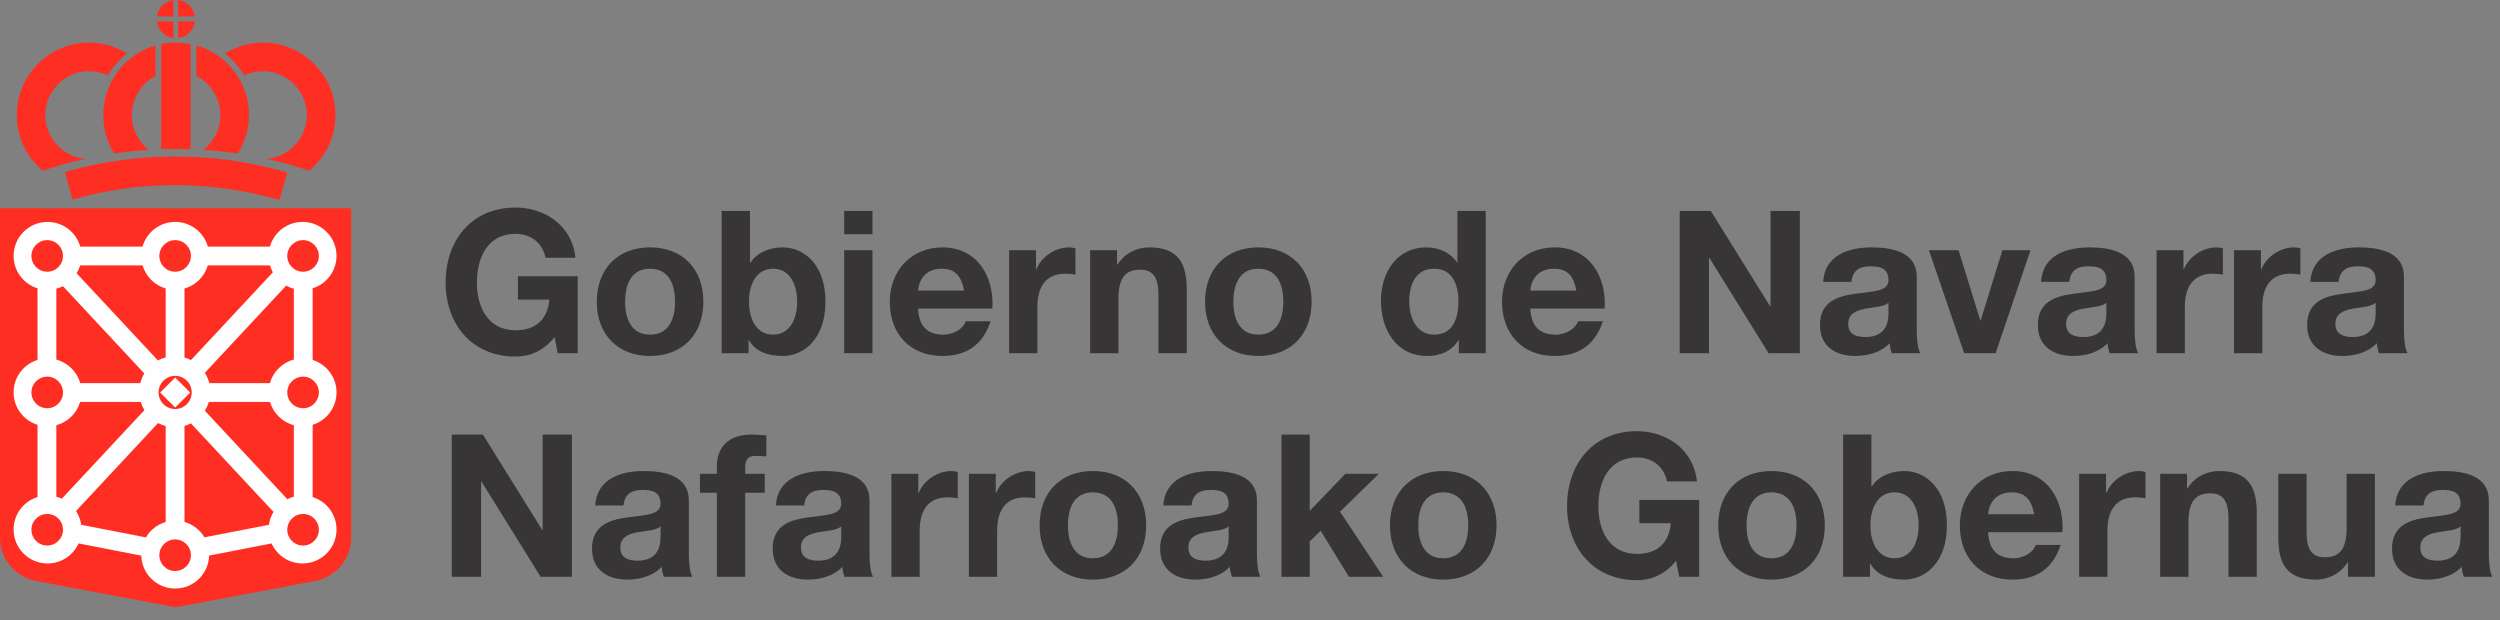 <?xml version="1.0" encoding="UTF-8" standalone="no"?><!-- Generator: Gravit.io --><svg xmlns="http://www.w3.org/2000/svg" xmlns:xlink="http://www.w3.org/1999/xlink" style="isolation:isolate" viewBox="0 0 276.122 68.503" width="276.122pt" height="68.503pt"><rect x="0" y="0" width="276.122" height="68.503" fill="#808080" stroke="none"/><defs><clipPath id="_clipPath_uQ4Pwz4o7Dlo7VpBUaCQDP1Y2eukpgDf"><rect width="276.122" height="68.503"/></clipPath></defs><g clip-path="url(#_clipPath_uQ4Pwz4o7Dlo7VpBUaCQDP1Y2eukpgDf)"><rect width="276.122" height="68.503" style="fill:rgb(0,0,0)" fill-opacity="0"/><clipPath id="_clipPath_v4pqWowVLMwSrR8vx33g89e6UQ975kQV"><path d=" M 0 0 L 276.122 0 L 276.122 68.503 L 0 68.503 L 0 0 Z " fill="rgb(255,255,255)"/></clipPath><g clip-path="url(#_clipPath_v4pqWowVLMwSrR8vx33g89e6UQ975kQV)"><path d=" M 19.676 1.822 L 19.676 0 C 20.634 0.114 21.396 0.867 21.522 1.822 L 19.676 1.822 Z " fill="rgb(255,46,35)"/><path d=" M 19.676 2.356 L 21.519 2.356 L 21.525 2.356 C 21.408 3.322 20.643 4.088 19.676 4.202 L 19.676 2.356 Z " fill="rgb(255,46,35)"/><path d=" M 19.16 4.202 C 18.199 4.083 17.439 3.319 17.323 2.357 L 17.326 2.357 L 19.16 2.357 L 19.16 4.202 Z " fill-rule="evenodd" fill="rgb(255,46,35)"/><path d=" M 19.16 1.822 L 17.326 1.822 C 17.451 0.871 18.207 0.119 19.16 0.001 L 19.16 1.822 Z " fill-rule="evenodd" fill="rgb(255,46,35)"/><path d=" M 30.864 22.089 C 27.192 21.036 23.341 20.445 19.336 20.445 C 15.407 20.445 11.607 21.01 8.013 22.038 L 7.165 19.008 L 7.14 19.008 C 11.017 17.878 15.099 17.287 19.336 17.287 C 23.649 17.287 27.808 17.904 31.737 19.059 L 30.864 22.089 Z " fill="rgb(255,46,35)"/><path d=" M 17.795 16.465 C 18.309 16.44 18.796 16.465 19.284 16.465 C 19.875 16.465 20.465 16.465 21.056 16.491 L 21.056 4.886 C 20.542 4.783 19.978 4.706 19.413 4.706 C 18.848 4.706 18.309 4.757 17.795 4.86 L 17.795 16.465 Z " fill="rgb(255,46,35)"/><path d=" M 16.434 16.543 C 15.15 16.646 13.867 16.774 12.608 16.954 C 11.838 15.721 11.402 14.283 11.402 12.717 C 11.402 9.071 13.841 5.99 17.179 5.014 L 17.179 8.403 C 15.612 9.199 14.56 10.843 14.56 12.717 C 14.56 14.283 15.304 15.67 16.434 16.543 Z " fill="rgb(255,46,35)"/><path d=" M 11.915 8.327 C 11.273 8.044 10.58 7.865 9.835 7.865 C 7.165 7.865 5.009 10.047 5.009 12.718 C 5.009 15.234 6.934 17.313 9.425 17.544 C 7.833 17.878 6.267 18.34 4.726 18.854 C 2.955 17.39 1.851 15.182 1.851 12.718 C 1.851 8.301 5.419 4.706 9.835 4.706 C 11.376 4.706 12.814 5.143 14.046 5.913 C 13.173 6.581 12.455 7.403 11.915 8.327 Z " fill="rgb(255,46,35)"/><path d=" M 22.443 16.543 C 23.726 16.646 25.01 16.774 26.268 16.954 C 27.039 15.721 27.501 14.283 27.501 12.717 C 27.501 9.071 25.062 5.99 21.697 5.014 L 21.697 8.403 C 23.264 9.199 24.342 10.843 24.342 12.717 C 24.342 14.283 23.598 15.67 22.443 16.543 Z " fill="rgb(255,46,35)"/><path d=" M 26.987 8.327 C 27.603 8.044 28.296 7.865 29.041 7.865 C 31.711 7.865 33.894 10.047 33.894 12.718 C 33.894 15.234 31.942 17.313 29.477 17.544 L 29.452 17.544 C 31.044 17.878 32.635 18.34 34.15 18.854 L 34.176 18.854 C 35.922 17.39 37.051 15.182 37.051 12.718 C 37.051 8.301 33.457 4.706 29.041 4.706 C 27.5 4.706 26.063 5.143 24.83 5.913 C 25.703 6.581 26.422 7.403 26.987 8.327 Z " fill="rgb(255,46,35)"/><path d=" M 19.383 67.074 L 4.262 64.224 C 1.848 63.865 0 61.888 0 59.346 L 0 22.994 L 38.791 22.994 L 38.791 59.346 C 38.791 61.888 36.943 63.865 34.529 64.224 L 19.383 67.074 Z " fill-rule="evenodd" fill="rgb(255,46,35)"/><path d=" M 17.691 43.356 L 19.348 41.698 L 21.005 43.356 L 19.349 45.013 L 17.691 43.356 Z " fill="rgb(254,254,254)"/><path d=" M 33.473 45.089 C 32.51 45.089 31.728 44.308 31.728 43.344 C 31.728 42.381 32.51 41.6 33.473 41.6 C 34.436 41.6 35.218 42.381 35.218 43.344 C 35.218 44.308 34.436 45.089 33.473 45.089 Z  M 35.217 58.51 C 35.217 59.473 34.436 60.254 33.473 60.254 C 32.509 60.254 31.728 59.473 31.728 58.51 C 31.728 57.547 32.509 56.765 33.473 56.765 C 34.436 56.765 35.217 57.547 35.217 58.51 Z  M 22.623 45.36 C 22.811 45.062 22.962 44.739 23.067 44.391 L 29.818 44.391 C 30.184 45.647 31.19 46.628 32.455 46.967 L 32.455 54.857 C 32.202 54.924 31.962 55.016 31.735 55.133 L 22.623 45.36 Z  M 29.704 57.964 L 22.58 59.349 C 22.098 58.53 21.309 57.912 20.377 57.648 L 20.377 47.041 C 20.626 46.97 20.864 46.878 21.088 46.76 L 30.208 56.54 C 29.95 56.967 29.775 57.447 29.704 57.964 Z  M 19.344 63.067 C 18.38 63.067 17.599 62.286 17.599 61.322 C 17.599 60.359 18.38 59.578 19.344 59.578 C 20.307 59.578 21.088 60.359 21.088 61.322 C 21.088 62.286 20.307 63.067 19.344 63.067 Z  M 16.116 59.352 L 8.967 57.964 C 8.89 57.407 8.69 56.89 8.398 56.441 L 17.457 46.724 C 17.722 46.868 18.005 46.979 18.3 47.059 L 18.3 57.653 C 17.374 57.921 16.596 58.537 16.116 59.352 Z  M 6.829 55.081 C 6.635 54.992 6.435 54.918 6.223 54.86 L 6.223 46.964 C 7.487 46.625 8.487 45.644 8.853 44.391 L 15.543 44.391 C 15.641 44.714 15.777 45.019 15.949 45.299 L 6.829 55.081 Z  M 5.214 60.254 C 4.25 60.254 3.47 59.473 3.47 58.509 C 3.47 57.546 4.25 56.765 5.214 56.765 C 6.178 56.765 6.958 57.546 6.958 58.509 C 6.958 59.473 6.178 60.254 5.214 60.254 Z  M 3.47 43.344 C 3.47 42.381 4.25 41.6 5.214 41.6 C 6.178 41.6 6.958 42.381 6.958 43.344 C 6.958 44.308 6.178 45.089 5.214 45.089 C 4.25 45.089 3.47 44.308 3.47 43.344 Z  M 3.47 28.267 C 3.47 27.303 4.25 26.522 5.214 26.522 C 6.178 26.522 6.958 27.303 6.958 28.267 C 6.958 29.23 6.178 30.011 5.214 30.011 C 4.25 30.011 3.47 29.23 3.47 28.267 Z  M 15.937 41.246 C 15.74 41.576 15.592 41.933 15.497 42.314 L 8.863 42.314 C 8.503 41.047 7.496 40.056 6.223 39.714 L 6.223 31.886 C 6.478 31.818 6.721 31.723 6.949 31.606 L 15.937 41.246 Z  M 8.853 29.314 L 15.749 29.314 C 16.106 30.541 17.076 31.507 18.3 31.861 L 18.3 39.468 C 17.999 39.548 17.709 39.665 17.442 39.809 L 8.469 30.191 C 8.632 29.92 8.761 29.624 8.853 29.314 Z  M 19.344 26.522 C 20.307 26.522 21.088 27.303 21.088 28.267 C 21.088 29.23 20.307 30.011 19.344 30.011 C 18.38 30.011 17.599 29.23 17.599 28.267 C 17.599 27.303 18.38 26.522 19.344 26.522 Z  M 21.175 43.344 C 21.175 44.356 20.355 45.176 19.344 45.176 C 18.332 45.176 17.512 44.356 17.512 43.344 C 17.512 42.333 18.332 41.513 19.344 41.513 C 20.355 41.513 21.175 42.333 21.175 43.344 Z  M 22.95 29.314 L 29.818 29.314 C 29.895 29.581 30.002 29.837 30.135 30.077 L 21.094 39.77 C 20.867 39.652 20.626 39.557 20.377 39.486 L 20.377 31.871 C 21.614 31.52 22.59 30.547 22.95 29.314 Z  M 31.605 31.547 C 31.87 31.692 32.157 31.809 32.455 31.889 L 32.455 39.711 C 31.181 40.049 30.168 41.047 29.811 42.314 L 23.113 42.314 C 23.011 41.905 22.845 41.524 22.627 41.176 L 31.605 31.547 Z  M 33.473 26.522 C 34.436 26.522 35.218 27.303 35.218 28.267 C 35.218 29.23 34.436 30.011 33.473 30.011 C 32.51 30.011 31.728 29.23 31.728 28.267 C 31.728 27.303 32.51 26.522 33.473 26.522 Z  M 37.169 43.339 C 37.169 41.656 36.058 40.231 34.532 39.757 L 34.532 31.843 C 36.058 31.369 37.169 29.944 37.169 28.261 C 37.169 26.19 35.489 24.51 33.418 24.51 C 31.704 24.51 30.255 25.661 29.811 27.236 L 22.959 27.236 C 22.513 25.661 21.063 24.51 19.349 24.51 C 17.636 24.51 16.186 25.661 15.743 27.236 L 8.863 27.236 C 8.416 25.661 6.967 24.51 5.253 24.51 C 3.182 24.51 1.502 26.19 1.502 28.261 C 1.502 29.947 2.613 31.372 4.145 31.846 L 4.145 39.754 C 2.613 40.228 1.502 41.652 1.502 43.339 C 1.502 45.025 2.613 46.45 4.145 46.923 L 4.145 54.9 C 2.613 55.373 1.502 56.798 1.502 58.485 C 1.502 60.555 3.182 62.235 5.253 62.235 C 6.777 62.235 8.087 61.328 8.675 60.02 L 15.601 61.368 C 15.66 63.386 17.315 65.005 19.349 65.005 C 21.384 65.005 23.039 63.383 23.098 61.364 L 29.996 60.023 C 30.584 61.328 31.895 62.235 33.418 62.235 C 35.489 62.235 37.169 60.555 37.169 58.485 C 37.169 56.801 36.058 55.377 34.532 54.902 L 34.532 46.921 C 36.058 46.447 37.169 45.022 37.169 43.339 Z " fill="rgb(254,254,254)"/><path d=" M 61.254 37.225 C 60.044 38.787 58.459 39.381 56.942 39.381 C 52.078 39.381 49.218 35.75 49.218 31.218 C 49.218 26.553 52.078 22.923 56.942 22.923 C 60.153 22.923 63.191 24.903 63.565 28.468 L 60.264 28.468 C 59.867 26.73 58.569 25.828 56.942 25.828 C 53.839 25.828 52.673 28.468 52.673 31.218 C 52.673 33.836 53.839 36.477 56.942 36.477 C 59.186 36.477 60.483 35.267 60.682 33.088 L 57.205 33.088 L 57.205 30.514 L 63.806 30.514 L 63.806 39.007 L 61.606 39.007 L 61.254 37.225 Z " fill="rgb(55,53,53)"/><path d=" M 71.79 36.961 C 73.925 36.961 74.562 35.135 74.562 33.33 C 74.562 31.504 73.925 29.678 71.79 29.678 C 69.678 29.678 69.04 31.504 69.04 33.33 C 69.04 35.135 69.678 36.961 71.79 36.961 Z  M 71.79 27.323 C 75.377 27.323 77.686 29.699 77.686 33.33 C 77.686 36.939 75.377 39.315 71.79 39.315 C 68.226 39.315 65.915 36.939 65.915 33.33 C 65.915 29.699 68.226 27.323 71.79 27.323 Z " fill="rgb(55,53,53)"/><path d=" M 85.385 29.678 C 83.536 29.678 82.722 31.416 82.722 33.33 C 82.722 35.223 83.536 36.961 85.385 36.961 C 87.233 36.961 88.047 35.223 88.047 33.33 C 88.047 31.416 87.233 29.678 85.385 29.678 Z  M 79.708 23.297 L 82.832 23.297 L 82.832 29.018 L 82.876 29.018 C 83.647 27.852 85.055 27.324 86.463 27.324 C 88.73 27.324 91.171 29.15 91.171 33.308 C 91.171 37.489 88.73 39.315 86.463 39.315 C 84.79 39.315 83.405 38.809 82.722 37.555 L 82.678 37.555 L 82.678 39.007 L 79.708 39.007 L 79.708 23.297 Z " fill="rgb(55,53,53)"/><path d=" M 93.238 27.631 L 96.362 27.631 L 96.362 39.007 L 93.238 39.007 L 93.238 27.631 Z  M 96.362 25.871 L 93.238 25.871 L 93.238 23.297 L 96.362 23.297 L 96.362 25.871 Z " fill="rgb(55,53,53)"/><path d=" M 106.483 32.098 C 106.197 30.514 105.514 29.678 103.997 29.678 C 102.016 29.678 101.444 31.218 101.4 32.098 L 106.483 32.098 Z  M 101.4 34.078 C 101.488 36.059 102.456 36.961 104.194 36.961 C 105.449 36.961 106.461 36.191 106.659 35.487 L 109.409 35.487 C 108.529 38.171 106.659 39.315 104.085 39.315 C 100.498 39.315 98.275 36.851 98.275 33.33 C 98.275 29.92 100.629 27.324 104.085 27.324 C 107.957 27.324 109.827 30.58 109.607 34.078 L 101.4 34.078 Z " fill="rgb(55,53,53)"/><path d=" M 111.454 27.631 L 114.424 27.631 L 114.424 29.743 L 114.468 29.743 C 115.04 28.314 116.58 27.323 118.099 27.323 C 118.318 27.323 118.583 27.367 118.781 27.434 L 118.781 30.338 C 118.495 30.272 118.033 30.228 117.658 30.228 C 115.37 30.228 114.578 31.878 114.578 33.88 L 114.578 39.007 L 111.454 39.007 L 111.454 27.631 Z " fill="rgb(55,53,53)"/><path d=" M 120.403 27.631 L 123.373 27.631 L 123.373 29.216 L 123.439 29.216 C 124.231 27.94 125.595 27.323 126.916 27.323 C 130.238 27.323 131.074 29.193 131.074 32.01 L 131.074 39.007 L 127.95 39.007 L 127.95 32.582 C 127.95 30.712 127.4 29.787 125.948 29.787 C 124.254 29.787 123.527 30.734 123.527 33.044 L 123.527 39.007 L 120.403 39.007 L 120.403 27.631 Z " fill="rgb(55,53,53)"/><path d=" M 138.972 36.961 C 141.107 36.961 141.744 35.135 141.744 33.33 C 141.744 31.504 141.107 29.678 138.972 29.678 C 136.86 29.678 136.222 31.504 136.222 33.33 C 136.222 35.135 136.86 36.961 138.972 36.961 Z  M 138.972 27.323 C 142.559 27.323 144.868 29.699 144.868 33.33 C 144.868 36.939 142.559 39.315 138.972 39.315 C 135.408 39.315 133.097 36.939 133.097 33.33 C 133.097 29.699 135.408 27.323 138.972 27.323 Z " fill="rgb(55,53,53)"/><path d=" M 158.397 29.678 C 156.35 29.678 155.646 31.438 155.646 33.308 C 155.646 35.09 156.46 36.961 158.397 36.961 C 160.465 36.961 161.082 35.157 161.082 33.286 C 161.082 31.438 160.421 29.678 158.397 29.678 Z  M 161.126 37.555 L 161.082 37.555 C 160.355 38.787 159.079 39.315 157.626 39.315 C 154.194 39.315 152.522 36.366 152.522 33.22 C 152.522 30.161 154.216 27.324 157.561 27.324 C 158.903 27.324 160.223 27.896 160.949 29.018 L 160.927 29.018 L 160.971 29.018 L 160.971 23.297 L 164.095 23.297 L 164.095 39.007 L 161.126 39.007 L 161.126 37.555 Z " fill="rgb(55,53,53)"/><path d=" M 174.105 32.098 C 173.819 30.514 173.136 29.678 171.619 29.678 C 169.638 29.678 169.066 31.218 169.022 32.098 L 174.105 32.098 Z  M 169.022 34.078 C 169.11 36.059 170.078 36.961 171.816 36.961 C 173.071 36.961 174.083 36.191 174.281 35.487 L 177.031 35.487 C 176.151 38.171 174.281 39.315 171.707 39.315 C 168.12 39.315 165.897 36.851 165.897 33.33 C 165.897 29.92 168.251 27.324 171.707 27.324 C 175.579 27.324 177.449 30.58 177.229 34.078 L 169.022 34.078 Z " fill="rgb(55,53,53)"/><path d=" M 185.522 23.297 L 188.955 23.297 L 195.511 33.836 L 195.555 33.836 L 195.555 23.297 L 198.79 23.297 L 198.79 39.007 L 195.335 39.007 L 188.8 28.489 L 188.756 28.489 L 188.756 39.007 L 185.522 39.007 L 185.522 23.297 Z " fill="rgb(55,53,53)"/><path d=" M 208.58 33.441 C 208.052 33.903 206.951 33.924 205.983 34.101 C 205.016 34.298 204.135 34.628 204.135 35.773 C 204.135 36.939 205.037 37.225 206.05 37.225 C 208.492 37.225 208.58 35.289 208.58 34.607 L 208.58 33.441 Z  M 201.363 31.13 C 201.539 28.204 204.157 27.324 206.71 27.324 C 208.976 27.324 211.704 27.83 211.704 30.558 L 211.704 36.477 C 211.704 37.511 211.814 38.545 212.101 39.007 L 208.932 39.007 C 208.822 38.655 208.733 38.281 208.712 37.907 C 207.722 38.941 206.269 39.315 204.883 39.315 C 202.726 39.315 201.011 38.237 201.011 35.905 C 201.011 33.331 202.947 32.714 204.883 32.451 C 206.798 32.165 208.58 32.23 208.58 30.955 C 208.58 29.612 207.655 29.414 206.556 29.414 C 205.367 29.414 204.598 29.898 204.487 31.13 L 201.363 31.13 Z " fill="rgb(55,53,53)"/><path d=" M 220.415 39.007 L 216.938 39.007 L 213.044 27.631 L 216.322 27.631 L 218.721 35.399 L 218.765 35.399 L 221.163 27.631 L 224.266 27.631 L 220.415 39.007 Z " fill="rgb(55,53,53)"/><path d=" M 232.646 33.441 C 232.118 33.903 231.017 33.924 230.049 34.101 C 229.082 34.298 228.201 34.628 228.201 35.773 C 228.201 36.939 229.103 37.225 230.116 37.225 C 232.558 37.225 232.646 35.289 232.646 34.607 L 232.646 33.441 Z  M 225.429 31.13 C 225.605 28.204 228.223 27.324 230.776 27.324 C 233.042 27.324 235.77 27.83 235.77 30.558 L 235.77 36.477 C 235.77 37.511 235.88 38.545 236.167 39.007 L 232.998 39.007 C 232.888 38.655 232.799 38.281 232.778 37.907 C 231.788 38.941 230.335 39.315 228.949 39.315 C 226.792 39.315 225.077 38.237 225.077 35.905 C 225.077 33.331 227.013 32.714 228.949 32.451 C 230.864 32.165 232.646 32.23 232.646 30.955 C 232.646 29.612 231.721 29.414 230.622 29.414 C 229.433 29.414 228.664 29.898 228.553 31.13 L 225.429 31.13 Z " fill="rgb(55,53,53)"/><path d=" M 238.19 27.631 L 241.16 27.631 L 241.16 29.743 L 241.204 29.743 C 241.776 28.314 243.316 27.323 244.835 27.323 C 245.054 27.323 245.319 27.367 245.517 27.434 L 245.517 30.338 C 245.231 30.272 244.769 30.228 244.394 30.228 C 242.106 30.228 241.314 31.878 241.314 33.88 L 241.314 39.007 L 238.19 39.007 L 238.19 27.631 Z " fill="rgb(55,53,53)"/><path d=" M 246.747 27.631 L 249.717 27.631 L 249.717 29.743 L 249.761 29.743 C 250.333 28.314 251.873 27.323 253.392 27.323 C 253.611 27.323 253.876 27.367 254.074 27.434 L 254.074 30.338 C 253.788 30.272 253.326 30.228 252.951 30.228 C 250.663 30.228 249.871 31.878 249.871 33.88 L 249.871 39.007 L 246.747 39.007 L 246.747 27.631 Z " fill="rgb(55,53,53)"/><path d=" M 262.39 33.441 C 261.862 33.903 260.761 33.924 259.793 34.101 C 258.826 34.298 257.945 34.628 257.945 35.773 C 257.945 36.939 258.847 37.225 259.86 37.225 C 262.302 37.225 262.39 35.289 262.39 34.607 L 262.39 33.441 Z  M 255.173 31.13 C 255.349 28.204 257.967 27.324 260.52 27.324 C 262.786 27.324 265.514 27.83 265.514 30.558 L 265.514 36.477 C 265.514 37.511 265.624 38.545 265.911 39.007 L 262.742 39.007 C 262.632 38.655 262.543 38.281 262.522 37.907 C 261.532 38.941 260.079 39.315 258.693 39.315 C 256.536 39.315 254.821 38.237 254.821 35.905 C 254.821 33.331 256.757 32.714 258.693 32.451 C 260.608 32.165 262.39 32.23 262.39 30.955 C 262.39 29.612 261.465 29.414 260.366 29.414 C 259.177 29.414 258.408 29.898 258.297 31.13 L 255.173 31.13 Z " fill="rgb(55,53,53)"/><path d=" M 49.9 47.998 L 53.333 47.998 L 59.889 58.537 L 59.933 58.537 L 59.933 47.998 L 63.168 47.998 L 63.168 63.708 L 59.713 63.708 L 53.178 53.19 L 53.134 53.19 L 53.134 63.708 L 49.9 63.708 L 49.9 47.998 Z " fill="rgb(55,53,53)"/><path d=" M 72.957 58.141 C 72.429 58.603 71.328 58.624 70.36 58.801 C 69.393 58.998 68.512 59.328 68.512 60.473 C 68.512 61.639 69.414 61.925 70.427 61.925 C 72.869 61.925 72.957 59.989 72.957 59.307 L 72.957 58.141 Z  M 65.74 55.83 C 65.916 52.904 68.534 52.024 71.087 52.024 C 73.353 52.024 76.081 52.53 76.081 55.258 L 76.081 61.177 C 76.081 62.211 76.191 63.245 76.478 63.707 L 73.309 63.707 C 73.199 63.356 73.11 62.981 73.089 62.607 C 72.099 63.641 70.646 64.015 69.26 64.015 C 67.103 64.015 65.388 62.937 65.388 60.605 C 65.388 58.031 67.324 57.414 69.26 57.151 C 71.175 56.865 72.957 56.93 72.957 55.655 C 72.957 54.312 72.032 54.114 70.933 54.114 C 69.744 54.114 68.975 54.598 68.864 55.83 L 65.74 55.83 Z " fill="rgb(55,53,53)"/><path d=" M 79.181 54.422 L 77.311 54.422 L 77.311 52.331 L 79.181 52.331 L 79.181 51.451 C 79.181 49.449 80.435 47.997 82.988 47.997 C 83.537 47.997 84.11 48.063 84.638 48.085 L 84.638 50.417 C 84.264 50.373 83.89 50.352 83.493 50.352 C 82.658 50.352 82.306 50.703 82.306 51.65 L 82.306 52.331 L 84.462 52.331 L 84.462 54.422 L 82.306 54.422 L 82.306 63.707 L 79.181 63.707 L 79.181 54.422 Z " fill="rgb(55,53,53)"/><path d=" M 92.911 58.141 C 92.383 58.603 91.282 58.624 90.314 58.801 C 89.347 58.998 88.466 59.328 88.466 60.473 C 88.466 61.639 89.368 61.925 90.381 61.925 C 92.823 61.925 92.911 59.989 92.911 59.307 L 92.911 58.141 Z  M 85.693 55.83 C 85.87 52.904 88.488 52.024 91.041 52.024 C 93.307 52.024 96.035 52.53 96.035 55.258 L 96.035 61.177 C 96.035 62.211 96.145 63.245 96.432 63.707 L 93.263 63.707 C 93.153 63.356 93.064 62.981 93.043 62.607 C 92.053 63.641 90.6 64.015 89.215 64.015 C 87.057 64.015 85.342 62.937 85.342 60.605 C 85.342 58.031 87.278 57.414 89.215 57.151 C 91.129 56.865 92.911 56.93 92.911 55.655 C 92.911 54.312 91.986 54.114 90.887 54.114 C 89.698 54.114 88.929 54.598 88.818 55.83 L 85.693 55.83 Z " fill="rgb(55,53,53)"/><path d=" M 98.454 52.332 L 101.424 52.332 L 101.424 54.444 L 101.468 54.444 C 102.04 53.015 103.58 52.024 105.099 52.024 C 105.318 52.024 105.583 52.067 105.781 52.134 L 105.781 55.039 C 105.495 54.973 105.033 54.929 104.658 54.929 C 102.37 54.929 101.578 56.579 101.578 58.581 L 101.578 63.707 L 98.454 63.707 L 98.454 52.332 Z " fill="rgb(55,53,53)"/><path d=" M 107.011 52.332 L 109.981 52.332 L 109.981 54.444 L 110.025 54.444 C 110.597 53.015 112.137 52.024 113.656 52.024 C 113.875 52.024 114.14 52.067 114.338 52.134 L 114.338 55.039 C 114.052 54.973 113.59 54.929 113.216 54.929 C 110.927 54.929 110.135 56.579 110.135 58.581 L 110.135 63.707 L 107.011 63.707 L 107.011 52.332 Z " fill="rgb(55,53,53)"/><path d=" M 120.699 61.662 C 122.834 61.662 123.471 59.835 123.471 58.031 C 123.471 56.205 122.834 54.379 120.699 54.379 C 118.587 54.379 117.949 56.205 117.949 58.031 C 117.949 59.835 118.587 61.662 120.699 61.662 Z  M 120.699 52.024 C 124.286 52.024 126.595 54.4 126.595 58.031 C 126.595 61.64 124.286 64.016 120.699 64.016 C 117.135 64.016 114.824 61.64 114.824 58.031 C 114.824 54.4 117.135 52.024 120.699 52.024 Z " fill="rgb(55,53,53)"/><path d=" M 135.703 58.141 C 135.175 58.603 134.074 58.624 133.106 58.801 C 132.139 58.998 131.258 59.328 131.258 60.473 C 131.258 61.639 132.16 61.925 133.173 61.925 C 135.615 61.925 135.703 59.989 135.703 59.307 L 135.703 58.141 Z  M 128.486 55.83 C 128.662 52.904 131.28 52.024 133.833 52.024 C 136.099 52.024 138.827 52.53 138.827 55.258 L 138.827 61.177 C 138.827 62.211 138.937 63.245 139.224 63.707 L 136.055 63.707 C 135.945 63.356 135.856 62.981 135.835 62.607 C 134.845 63.641 133.392 64.015 132.006 64.015 C 129.849 64.015 128.134 62.937 128.134 60.605 C 128.134 58.031 130.07 57.414 132.006 57.151 C 133.921 56.865 135.703 56.93 135.703 55.655 C 135.703 54.312 134.778 54.114 133.679 54.114 C 132.49 54.114 131.721 54.598 131.61 55.83 L 128.486 55.83 Z " fill="rgb(55,53,53)"/><path d=" M 141.533 47.998 L 144.657 47.998 L 144.657 56.425 L 148.595 52.332 L 152.292 52.332 L 148.002 56.513 L 152.776 63.708 L 148.992 63.708 L 145.867 58.625 L 144.657 59.791 L 144.657 63.708 L 141.533 63.708 L 141.533 47.998 Z " fill="rgb(55,53,53)"/><path d=" M 159.396 61.662 C 161.531 61.662 162.168 59.835 162.168 58.031 C 162.168 56.205 161.531 54.379 159.396 54.379 C 157.284 54.379 156.646 56.205 156.646 58.031 C 156.646 59.835 157.284 61.662 159.396 61.662 Z  M 159.396 52.024 C 162.983 52.024 165.292 54.4 165.292 58.031 C 165.292 61.64 162.983 64.016 159.396 64.016 C 155.832 64.016 153.521 61.64 153.521 58.031 C 153.521 54.4 155.832 52.024 159.396 52.024 Z " fill="rgb(55,53,53)"/><path d=" M 185.116 61.925 C 183.906 63.487 182.321 64.081 180.804 64.081 C 175.94 64.081 173.08 60.45 173.08 55.918 C 173.08 51.253 175.94 47.623 180.804 47.623 C 184.015 47.623 187.053 49.603 187.427 53.168 L 184.126 53.168 C 183.729 51.43 182.431 50.528 180.804 50.528 C 177.701 50.528 176.535 53.168 176.535 55.918 C 176.535 58.536 177.701 61.177 180.804 61.177 C 183.048 61.177 184.345 59.967 184.544 57.788 L 181.067 57.788 L 181.067 55.214 L 187.668 55.214 L 187.668 63.707 L 185.468 63.707 L 185.116 61.925 Z " fill="rgb(55,53,53)"/><path d=" M 195.652 61.662 C 197.787 61.662 198.424 59.835 198.424 58.031 C 198.424 56.205 197.787 54.379 195.652 54.379 C 193.54 54.379 192.902 56.205 192.902 58.031 C 192.902 59.835 193.54 61.662 195.652 61.662 Z  M 195.652 52.024 C 199.239 52.024 201.548 54.4 201.548 58.031 C 201.548 61.64 199.239 64.016 195.652 64.016 C 192.088 64.016 189.777 61.64 189.777 58.031 C 189.777 54.4 192.088 52.024 195.652 52.024 Z " fill="rgb(55,53,53)"/><path d=" M 209.248 54.378 C 207.399 54.378 206.585 56.116 206.585 58.03 C 206.585 59.923 207.399 61.661 209.248 61.661 C 211.096 61.661 211.91 59.923 211.91 58.03 C 211.91 56.116 211.096 54.378 209.248 54.378 Z  M 203.571 47.997 L 206.695 47.997 L 206.695 53.718 L 206.739 53.718 C 207.51 52.552 208.918 52.024 210.326 52.024 C 212.592 52.024 215.034 53.85 215.034 58.008 C 215.034 62.189 212.592 64.015 210.326 64.015 C 208.653 64.015 207.268 63.509 206.585 62.255 L 206.541 62.255 L 206.541 63.707 L 203.571 63.707 L 203.571 47.997 Z " fill="rgb(55,53,53)"/><path d=" M 224.67 56.798 C 224.384 55.214 223.701 54.378 222.184 54.378 C 220.203 54.378 219.631 55.918 219.587 56.798 L 224.67 56.798 Z  M 219.587 58.778 C 219.675 60.759 220.643 61.661 222.381 61.661 C 223.636 61.661 224.648 60.891 224.846 60.187 L 227.596 60.187 C 226.716 62.871 224.846 64.015 222.272 64.015 C 218.685 64.015 216.462 61.551 216.462 58.03 C 216.462 54.62 218.816 52.024 222.272 52.024 C 226.144 52.024 228.014 55.28 227.794 58.778 L 219.587 58.778 Z " fill="rgb(55,53,53)"/><path d=" M 229.639 52.332 L 232.609 52.332 L 232.609 54.444 L 232.653 54.444 C 233.225 53.015 234.765 52.024 236.284 52.024 C 236.503 52.024 236.768 52.067 236.966 52.134 L 236.966 55.039 C 236.68 54.973 236.218 54.929 235.843 54.929 C 233.555 54.929 232.763 56.579 232.763 58.581 L 232.763 63.707 L 229.639 63.707 L 229.639 52.332 Z " fill="rgb(55,53,53)"/><path d=" M 238.589 52.332 L 241.559 52.332 L 241.559 53.917 L 241.625 53.917 C 242.417 52.64 243.781 52.024 245.102 52.024 C 248.424 52.024 249.26 53.893 249.26 56.71 L 249.26 63.707 L 246.136 63.707 L 246.136 57.283 C 246.136 55.413 245.586 54.488 244.134 54.488 C 242.44 54.488 241.713 55.435 241.713 57.745 L 241.713 63.707 L 238.589 63.707 L 238.589 52.332 Z " fill="rgb(55,53,53)"/><path d=" M 262.306 63.707 L 259.336 63.707 L 259.336 62.123 L 259.27 62.123 C 258.478 63.399 257.114 64.016 255.793 64.016 C 252.471 64.016 251.635 62.146 251.635 59.329 L 251.635 52.332 L 254.759 52.332 L 254.759 58.756 C 254.759 60.628 255.309 61.552 256.761 61.552 C 258.455 61.552 259.182 60.604 259.182 58.295 L 259.182 52.332 L 262.306 52.332 L 262.306 63.707 Z " fill="rgb(55,53,53)"/><path d=" M 271.766 58.141 C 271.238 58.603 270.137 58.624 269.169 58.801 C 268.202 58.998 267.321 59.328 267.321 60.473 C 267.321 61.639 268.223 61.925 269.236 61.925 C 271.678 61.925 271.766 59.989 271.766 59.307 L 271.766 58.141 Z  M 264.548 55.83 C 264.725 52.904 267.343 52.024 269.896 52.024 C 272.162 52.024 274.89 52.53 274.89 55.258 L 274.89 61.177 C 274.89 62.211 275 63.245 275.287 63.707 L 272.118 63.707 C 272.008 63.356 271.919 62.981 271.898 62.607 C 270.908 63.641 269.455 64.015 268.07 64.015 C 265.912 64.015 264.197 62.937 264.197 60.605 C 264.197 58.031 266.133 57.414 268.07 57.151 C 269.984 56.865 271.766 56.93 271.766 55.655 C 271.766 54.312 270.841 54.114 269.742 54.114 C 268.553 54.114 267.784 54.598 267.673 55.83 L 264.548 55.83 Z " fill="rgb(55,53,53)"/></g></g></svg>